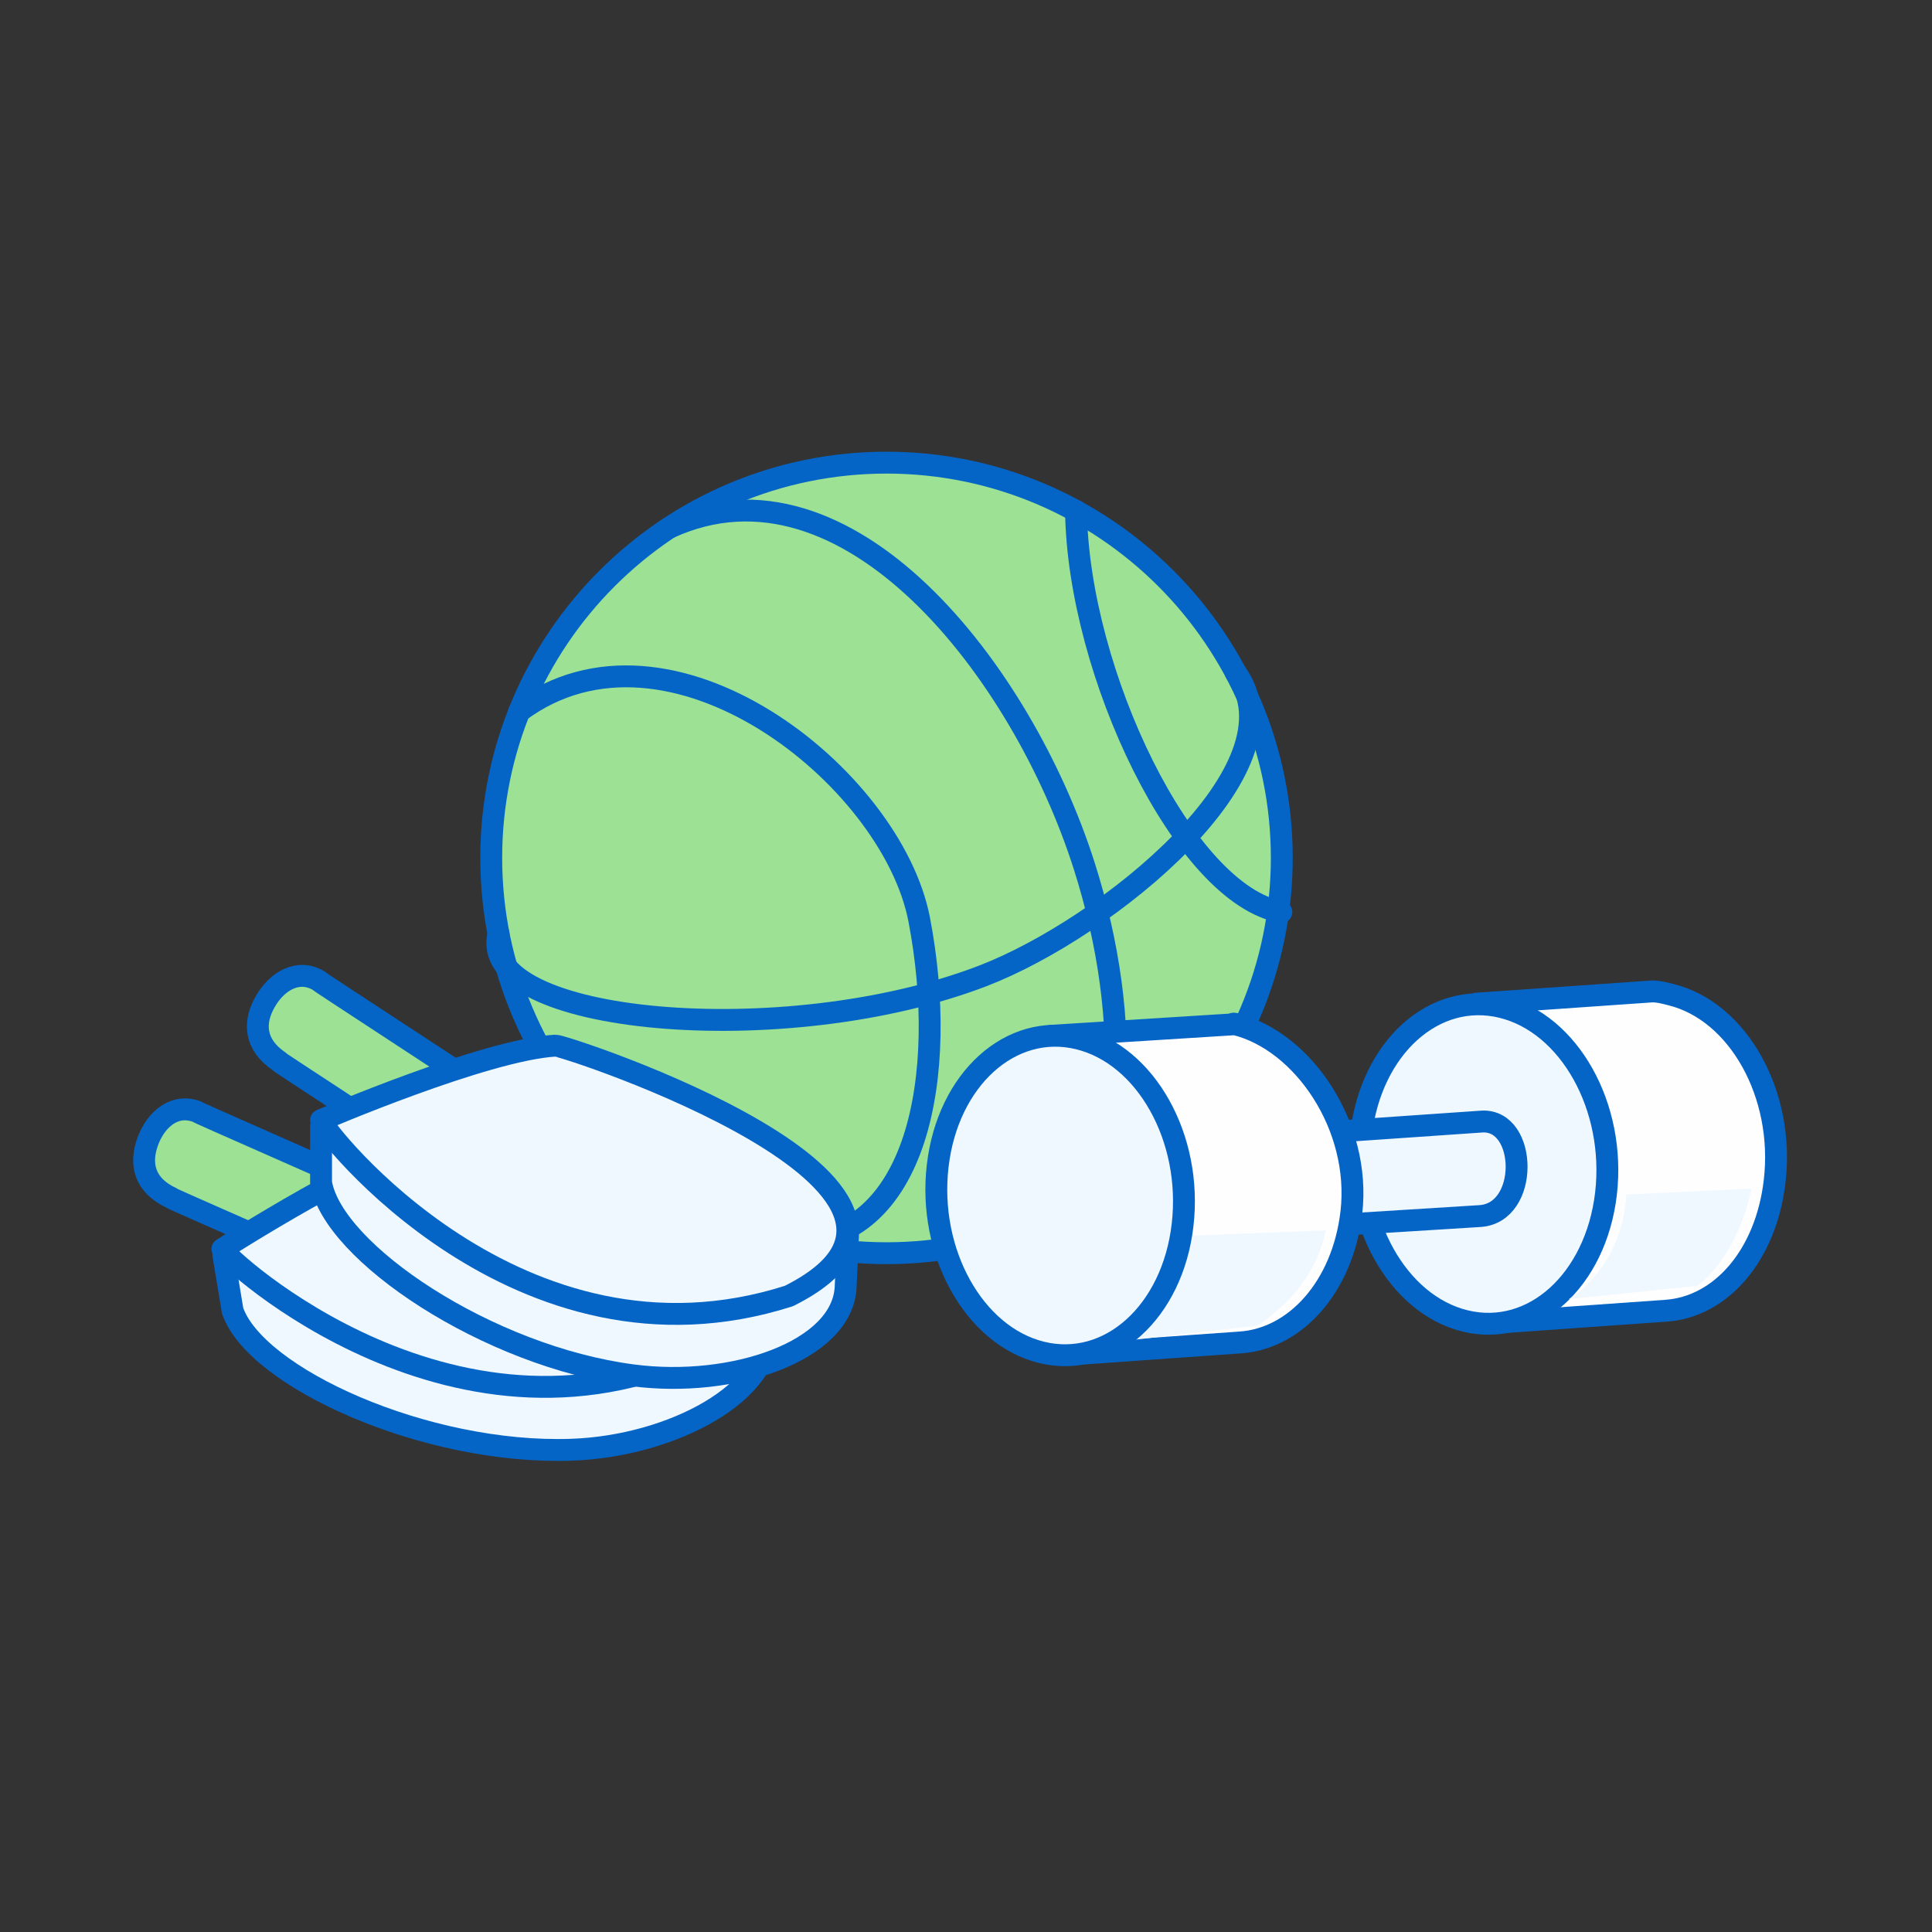 <svg xmlns="http://www.w3.org/2000/svg" xmlns:xlink="http://www.w3.org/1999/xlink" preserveAspectRatio="xMidYMid meet" width="140" height="140" viewBox="0 0 140 140" style="width:100%;height:100%"><rect x="0" y="0" width="140" height="140" fill="#333333" stroke="none"/><defs><animate attributeType="XML" attributeName="opacity" dur="0s" from="0" to="1" xlink:href="#time_group"/></defs><g id="_R_G"><g id="_R_G_L_4_G_N_2_N_1_T_0" transform=" translate(66.8, 71.9) scale(0.44, 0.44) translate(0, 0)"><g id="_R_G_L_4_G_N_2_T_0" transform=" translate(-2.609, 12.61) scale(2.273, 2.273) translate(-50, -50)"><g id="_R_G_L_4_G" transform=" translate(48.587, 34.721) translate(-1217.239, -841.169)"><path id="_R_G_L_4_G_D_0_P_0" fill="#9ce194" fill-opacity="1" fill-rule="nonzero" d=" M1217.24 812.53 C1233.04,812.53 1245.88,825.36 1245.88,841.17 C1245.88,856.97 1233.04,869.81 1217.24,869.81 C1201.43,869.81 1188.6,856.97 1188.6,841.17 C1188.6,825.36 1201.43,812.53 1217.24,812.53z "/><path id="_R_G_L_4_G_D_1_P_0" stroke="#0565C6" stroke-linecap="round" stroke-linejoin="round" fill="none" stroke-width="1.585" stroke-opacity="1" d=" M1217.24 812.53 C1233.04,812.53 1245.88,825.36 1245.88,841.17 C1245.88,856.97 1233.04,869.81 1217.24,869.81 C1201.43,869.81 1188.6,856.97 1188.6,841.17 C1188.6,825.36 1201.43,812.53 1217.24,812.53z "/><path id="_R_G_L_4_G_D_2_P_0" stroke="#0565C6" stroke-linecap="round" stroke-linejoin="round" fill="none" stroke-width="1.585" stroke-opacity="1" d=" M1190.63 830.56 C1201.48,822.49 1217.62,835.27 1219.61,845.64 C1221.77,856.91 1219.5,868.98 1210.36,868.97 "/><path id="_R_G_L_4_G_D_3_P_0" stroke="#0565C6" stroke-linecap="round" stroke-linejoin="round" fill="none" stroke-width="1.585" stroke-opacity="1" d=" M1201.53 817.23 C1214.4,811.37 1227.05,827.59 1231.56,841.73 C1235.15,852.99 1234.7,864.77 1229.01,868.98 "/><path id="_R_G_L_4_G_D_4_P_0" stroke="#0565C6" stroke-linecap="round" stroke-linejoin="round" fill="none" stroke-width="1.585" stroke-opacity="1" d=" M1230.97 816.03 C1231.13,827.75 1238.82,843.85 1245.85,845.09 "/><path id="_R_G_L_4_G_D_5_P_0" stroke="#0565C6" stroke-linecap="round" stroke-linejoin="round" fill="none" stroke-width="1.585" stroke-opacity="1" d=" M1189.13 846.67 C1187.46,853.17 1209.81,855.25 1224.21,849.72 C1233.25,846.25 1247.55,834.6 1242.54,827.74 "/></g></g></g><g id="_R_G_L_3_G_N_2_N_1_T_0" transform=" translate(66.8, 71.9) scale(0.44, 0.44) translate(0, 0)"><g id="_R_G_L_3_G_N_2_T_0" transform=" translate(-2.609, 12.61) scale(2.273, 2.273) translate(-50, -50)"><g id="_R_G_L_3_G" transform=" translate(82.619, 57.574) translate(-1251.271, -864.023)"><path id="_R_G_L_3_G_D_0_P_0" fill="#fffeff" fill-opacity="1" fill-rule="nonzero" d=" M1261.95 874.81 C1261.95,874.81 1273.7,873.98 1273.7,873.98 C1277.72,873.71 1280.97,869.94 1281.59,864.59 C1282.33,858.31 1278.95,852.26 1274.05,851.07 C1273.58,850.95 1273.23,850.86 1272.77,850.84 C1272.77,850.84 1259.99,851.73 1259.99,851.73 "/><path id="_R_G_L_3_G_D_1_P_0" stroke="#0565C6" stroke-linecap="round" stroke-linejoin="round" fill="none" stroke-width="1.585" stroke-opacity="1" d=" M1261.95 874.81 C1261.95,874.81 1273.7,873.98 1273.7,873.98 C1277.72,873.71 1280.97,869.94 1281.59,864.59 C1282.33,858.31 1278.95,852.26 1274.05,851.07 C1273.58,850.95 1273.23,850.86 1272.77,850.84 C1272.77,850.84 1259.99,851.73 1259.99,851.73 "/><path id="_R_G_L_3_G_D_2_P_0" fill="#eff8ff" fill-opacity="1" fill-rule="nonzero" d=" M1269.37 865.5 C1270.1,859.22 1266.72,853.17 1261.82,851.98 C1256.92,850.79 1252.35,854.92 1251.62,861.2 C1250.89,867.48 1254.27,873.53 1259.17,874.72 C1264.07,875.91 1268.63,871.78 1269.37,865.5z "/><path id="_R_G_L_3_G_D_3_P_0" stroke="#0565C6" stroke-linecap="round" stroke-linejoin="round" fill="none" stroke-width="1.585" stroke-opacity="1" d=" M1269.37 865.5 C1270.1,859.22 1266.72,853.17 1261.82,851.98 C1256.92,850.79 1252.35,854.92 1251.62,861.2 C1250.89,867.48 1254.27,873.53 1259.17,874.72 C1264.07,875.91 1268.63,871.78 1269.37,865.5z "/><path id="_R_G_L_3_G_D_4_P_0" fill="#eff8ff" fill-opacity="1" fill-rule="nonzero" d=" M1250.8 867.71 C1250.8,867.71 1260.24,867.12 1260.24,867.12 C1263.82,866.89 1263.68,860.13 1260.41,860.27 C1260.32,860.27 1260.49,860.28 1260.41,860.27 C1260.41,860.27 1250.42,860.96 1250.42,860.96 "/><path id="_R_G_L_3_G_D_5_P_0" stroke="#0565C6" stroke-linecap="round" stroke-linejoin="round" fill="none" stroke-width="1.585" stroke-opacity="1" d=" M1250.8 867.71 C1250.8,867.71 1260.24,867.12 1260.24,867.12 C1263.82,866.89 1263.68,860.13 1260.41,860.27 C1260.32,860.27 1260.49,860.28 1260.41,860.27 C1260.41,860.27 1250.42,860.96 1250.42,860.96 "/><path id="_R_G_L_3_G_D_6_P_0" fill="#fffeff" fill-opacity="1" fill-rule="nonzero" d=" M1231.55 877.08 C1231.55,877.08 1242.83,876.28 1242.83,876.28 C1246.87,876.03 1250.29,872.23 1250.92,866.87 C1251.65,860.59 1247.39,854.41 1242.49,853.22 C1242.04,853.11 1242.93,853.24 1242.49,853.22 C1242.49,853.22 1229.16,854.06 1229.16,854.06 "/><path id="_R_G_L_3_G_D_7_P_0" stroke="#0565C6" stroke-linecap="round" stroke-linejoin="round" fill="none" stroke-width="1.585" stroke-opacity="1" d=" M1231.55 877.08 C1231.55,877.08 1242.83,876.28 1242.83,876.28 C1246.87,876.03 1250.29,872.23 1250.92,866.87 C1251.65,860.59 1247.39,854.41 1242.49,853.22 C1242.04,853.11 1242.93,853.24 1242.49,853.22 C1242.49,853.22 1229.16,854.06 1229.16,854.06 "/><path id="_R_G_L_3_G_D_8_P_0" fill="#eff8ff" fill-opacity="1" fill-rule="nonzero" d=" M1238.58 868.57 C1238.58,868.57 1249.07,868.15 1249.07,868.15 C1248.23,872.35 1244.84,874.59 1244.09,875.06 C1244.09,875.06 1234.52,876.16 1234.52,876.16 C1234.52,876.16 1238.28,873.96 1238.58,868.57z "/><path id="_R_G_L_3_G_D_9_P_0" fill="#eff8ff" fill-opacity="1" fill-rule="nonzero" d=" M1270.84 865.56 C1270.84,865.56 1279.91,865.13 1279.91,865.13 C1279.07,869.33 1276.73,871.71 1275.98,872.18 C1275.98,872.18 1266.67,873.14 1266.67,873.14 C1266.67,873.14 1270.54,870.94 1270.84,865.56z "/><path id="_R_G_L_3_G_D_10_P_0" fill="#eff8ff" fill-opacity="1" fill-rule="nonzero" d=" M1238.69 867.78 C1239.43,861.5 1236.05,855.45 1231.15,854.26 C1226.25,853.07 1221.68,857.2 1220.95,863.47 C1220.21,869.75 1223.59,875.81 1228.49,877 C1233.39,878.19 1237.96,874.06 1238.69,867.78z "/><path id="_R_G_L_3_G_D_11_P_0" stroke="#0565C6" stroke-linecap="round" stroke-linejoin="round" fill="none" stroke-width="1.585" stroke-opacity="1" d=" M1238.69 867.78 C1239.43,861.5 1236.05,855.45 1231.15,854.26 C1226.25,853.07 1221.68,857.2 1220.95,863.47 C1220.21,869.75 1223.59,875.81 1228.49,877 C1233.39,878.19 1237.96,874.06 1238.69,867.78z "/></g></g></g><g id="_R_G_L_2_G_N_2_N_1_T_0" transform=" translate(66.8, 71.9) scale(0.44, 0.44) translate(0, 0)"><g id="_R_G_L_2_G_N_2_T_0" transform=" translate(-2.609, 12.61) scale(2.273, 2.273) translate(-50, -50)"><g id="_R_G_L_2_G" transform=" translate(17.381, 65.279) translate(-1186.033, -871.728)"><path id="_R_G_L_2_G_D_0_P_0" fill="#9ce194" fill-opacity="1" fill-rule="nonzero" d=" M1179.63 872.1 C1164.46,865.4 1165.62,865.93 1165.42,865.8 C1163.49,864.9 1163.07,863.35 1163.76,861.59 C1164.35,860.1 1165.67,858.94 1167.29,859.56 C1167.77,859.81 1166.31,859.15 1181.7,865.95 "/><path id="_R_G_L_2_G_D_1_P_0" stroke="#0565C6" stroke-linecap="round" stroke-linejoin="round" fill="none" stroke-width="1.585" stroke-opacity="1" d=" M1179.63 872.1 C1164.46,865.4 1165.62,865.93 1165.42,865.8 C1163.49,864.9 1163.07,863.35 1163.76,861.59 C1164.35,860.1 1165.67,858.94 1167.29,859.56 C1167.77,859.81 1166.31,859.15 1181.7,865.95 "/><path id="_R_G_L_2_G_D_2_P_0" fill="#eff8ff" fill-opacity="1" fill-rule="nonzero" d=" M1169.19 869.92 C1169.19,869.92 1169.86,873.97 1169.86,873.97 C1171.5,878.8 1183.82,884.43 1194.44,884.05 C1201.71,883.79 1209.15,879.83 1208.59,875.2 C1208.59,875.2 1208.14,871.48 1208.14,871.48 "/><path id="_R_G_L_2_G_D_3_P_0" stroke="#0565C6" stroke-linecap="round" stroke-linejoin="round" fill="none" stroke-width="1.585" stroke-opacity="1" d=" M1169.19 869.92 C1169.19,869.92 1169.86,873.97 1169.86,873.97 C1171.5,878.8 1183.82,884.43 1194.44,884.05 C1201.71,883.79 1209.15,879.83 1208.59,875.2 C1208.59,875.2 1208.14,871.48 1208.14,871.48 "/><path id="_R_G_L_2_G_D_4_P_0" fill="#eff8ff" fill-opacity="1" fill-rule="nonzero" d=" M1204.64 876.53 C1186.36,885.9 1169.28,870.14 1169.12,869.51 C1169.12,869.51 1179.99,862.53 1184.98,861.4 C1185.65,861.24 1218.6,866.39 1204.64,876.53z "/><path id="_R_G_L_2_G_D_5_P_0" stroke="#0565C6" stroke-linecap="round" stroke-linejoin="round" fill="none" stroke-width="1.585" stroke-opacity="1" d=" M1204.64 876.53 C1186.36,885.9 1169.28,870.14 1169.12,869.51 C1169.12,869.51 1179.99,862.53 1184.98,861.4 C1185.65,861.24 1218.6,866.39 1204.64,876.53z "/></g></g></g><g id="_R_G_L_1_G_N_2_N_1_T_0" transform=" translate(66.8, 71.9) scale(0.44, 0.44) translate(0, 0)"><g id="_R_G_L_1_G_N_2_T_0" transform=" translate(-2.609, 12.61) scale(2.273, 2.273) translate(-50, -50)"><g id="_R_G_L_1_G" transform=" translate(24.417, 57.832) translate(-1193.069, -864.28)"><path id="_R_G_L_1_G_D_0_P_0" fill="#9ce194" fill-opacity="1" fill-rule="nonzero" d=" M1186.22 864.45 C1172.35,855.36 1173.4,856.07 1173.23,855.91 C1171.47,854.71 1171.31,853.1 1172.28,851.49 C1173.1,850.11 1174.6,849.18 1176.09,850.06 C1176.53,850.38 1175.2,849.5 1189.27,858.72 "/><path id="_R_G_L_1_G_D_1_P_0" stroke="#0565C6" stroke-linecap="round" stroke-linejoin="round" fill="none" stroke-width="1.585" stroke-opacity="1" d=" M1186.22 864.45 C1172.35,855.36 1173.4,856.07 1173.23,855.91 C1171.47,854.71 1171.31,853.1 1172.28,851.49 C1173.1,850.11 1174.6,849.18 1176.09,850.06 C1176.53,850.38 1175.2,849.5 1189.27,858.72 "/><path id="_R_G_L_1_G_D_2_P_0" fill="#eff8ff" fill-opacity="1" fill-rule="nonzero" d=" M1176.27 860.59 C1176.27,860.59 1176.27,864.69 1176.27,864.69 C1177.1,869.73 1188.34,877.3 1198.88,878.66 C1206.09,879.6 1214.07,876.91 1214.28,872.25 C1214.28,872.25 1214.45,868.5 1214.45,868.5 "/><path id="_R_G_L_1_G_D_3_P_0" stroke="#0565C6" stroke-linecap="round" stroke-linejoin="round" fill="none" stroke-width="1.585" stroke-opacity="1" d=" M1176.27 860.59 C1176.27,860.59 1176.27,864.69 1176.27,864.69 C1177.1,869.73 1188.34,877.3 1198.88,878.66 C1206.09,879.6 1214.07,876.91 1214.28,872.25 C1214.28,872.25 1214.45,868.5 1214.45,868.5 "/><path id="_R_G_L_1_G_D_4_P_0" fill="#eff8ff" fill-opacity="1" fill-rule="nonzero" d=" M1210.17 872.91 C1190.61,879.17 1176.33,860.82 1176.27,860.17 C1176.27,860.17 1188.14,855.07 1193.25,854.77 C1193.94,854.73 1225.6,865.19 1210.17,872.91z "/><path id="_R_G_L_1_G_D_5_P_0" stroke="#0565C6" stroke-linecap="round" stroke-linejoin="round" fill="none" stroke-width="1.585" stroke-opacity="1" d=" M1210.17 872.91 C1190.61,879.17 1176.33,860.82 1176.27,860.17 C1176.27,860.17 1188.14,855.07 1193.25,854.77 C1193.94,854.73 1225.6,865.19 1210.17,872.91z "/></g></g></g><g id="_R_G_L_0_G" opacity="0" transform=" translate(66.8, 71.9) scale(0.44, 0.44) translate(0, 0)"/></g><g id="time_group"/></svg>
